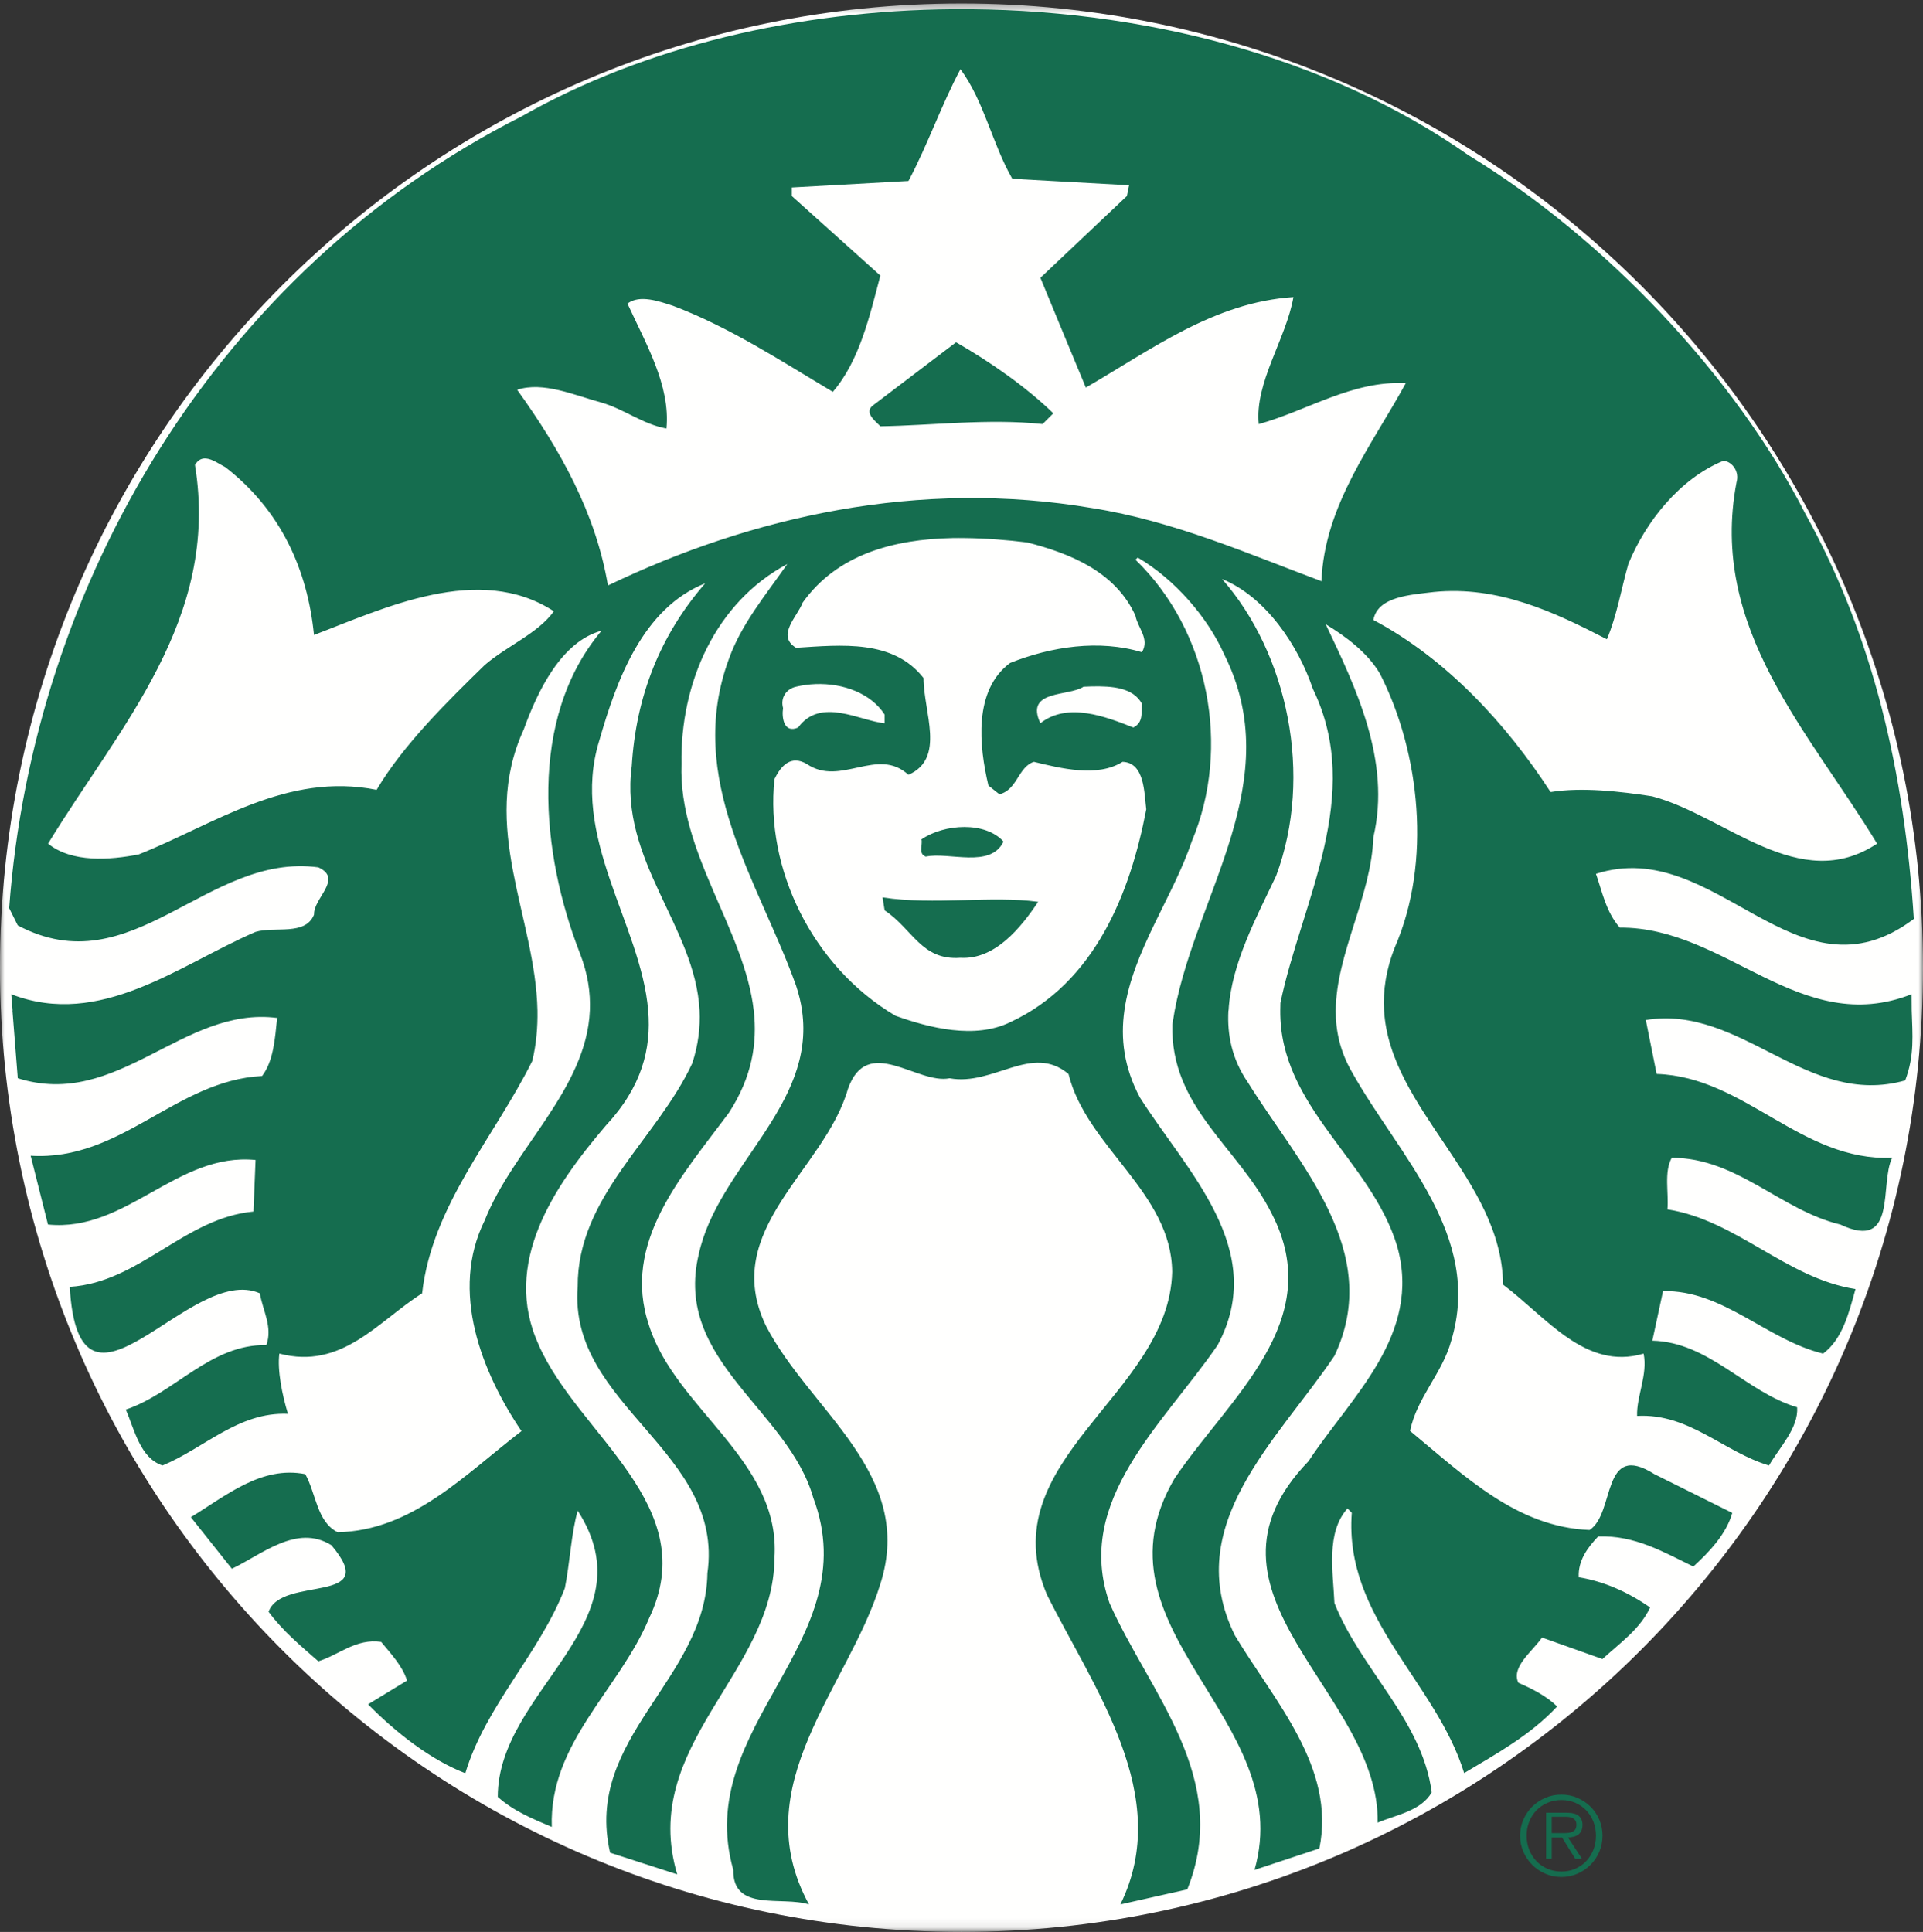 <?xml version="1.0" encoding="UTF-8"?> <svg xmlns="http://www.w3.org/2000/svg" xmlns:xlink="http://www.w3.org/1999/xlink" width="210px" height="211px" viewBox="0 0 210 211" version="1.1"><rect x="0" y="0" width="210" height="211" fill="#333333" stroke="none"/><title>Starbucks_starbucks</title><defs><polygon id="path-1" points="0 0.38 210 0.38 210 210.913 0 210.913"></polygon></defs><g id="Page-1" stroke="none" stroke-width="1" fill="none" fill-rule="evenodd"><g id="Group" transform="translate(-95, -95)"><g id="Starbucks_starbucks" transform="translate(95, 95)"><g id="Group-3"><mask id="mask-2" fill="white"><use xlink:href="#path-1"></use></mask><g id="Clip-2"></g><path d="M210,105.691 C210,163.851 162.992,211 105.001,211 C47.011,211 0,163.851 0,105.691 C0,47.529 47.011,0.38 105.001,0.38 C162.992,0.38 210,47.529 210,105.691" id="Fill-1" fill="#FFFFFE" mask="url(#mask-2)"></path></g><path d="M100.629,91.674 C100.782,92.3 100.24,93.241 101.098,93.558 C103.615,93.012 108.177,94.89 109.584,91.914 C108.604,90.819 107.001,90.323 105.317,90.323 C103.637,90.323 101.892,90.81 100.629,91.674 Z M96.378,98.013 L96.606,99.43 C99.679,101.468 100.626,104.925 104.885,104.611 C108.659,104.834 111.49,101.314 113.372,98.496 C108.262,97.793 102.047,98.879 96.378,98.015 L96.378,98.013 Z M180.424,86.972 C188.444,89.085 196.49,97.782 204.986,92.14 C197.587,79.923 186.579,68.64 189.639,52.664 C189.96,51.573 189.252,50.468 188.234,50.314 C183.436,52.267 179.718,56.971 177.82,61.597 C177.039,64.331 176.576,67.239 175.476,69.818 C169.728,66.84 163.593,63.956 156.59,64.654 C154.065,64.967 150.445,65.131 149.979,67.712 C157.926,71.939 164.461,78.995 169.333,86.508 C172.724,85.958 176.883,86.428 180.424,86.972 Z M153.52,41.848 C147.695,41.541 142.816,44.833 137.463,46.321 C136.997,41.788 140.458,37 141.247,32.45 C132.594,33.004 125.739,38.188 118.579,42.33 C116.924,38.345 115.26,34.341 113.616,30.341 L123.058,21.411 L123.301,20.233 L110.546,19.526 C108.348,15.694 107.481,11.08 104.886,7.554 C102.76,11.548 101.332,15.776 99.21,19.766 L86.47,20.476 L86.47,21.41 L96.138,30.1 C94.956,34.565 93.858,39.422 90.947,42.796 C85.281,39.419 79.697,35.745 73.487,33.397 C71.992,32.917 69.861,32.136 68.524,33.157 C70.488,37.467 73.238,42.101 72.776,46.805 C70.178,46.328 68.135,44.67 65.693,43.973 C62.775,43.18 59.31,41.631 56.477,42.572 C61.201,49.149 65.054,56.032 66.389,63.944 C82.055,56.417 100.325,52.277 119.294,55.495 C128.184,56.903 136.359,60.507 144.309,63.476 C144.618,55.181 149.891,48.511 153.52,41.848 Z M119.257,74.966 C118.945,74.974 118.641,74.989 118.334,75 C116.685,76.094 111.88,75.307 113.613,78.99 C116.606,76.635 120.777,78.286 123.767,79.456 C124.873,78.91 124.632,77.814 124.707,76.867 C123.745,75.089 121.452,74.923 119.257,74.966 Z M123.994,67.243 C121.797,62.385 116.761,60.42 112.19,59.245 C109.948,58.971 107.625,58.785 105.317,58.763 C104.886,58.759 104.455,58.753 104.024,58.763 C97.573,58.893 91.409,60.541 87.645,65.827 C87.104,67.317 84.726,69.413 86.933,70.75 C91.891,70.436 97.548,69.816 100.854,74.052 C100.854,77.815 103.296,82.822 99.206,84.624 C95.817,81.501 91.802,85.955 88.114,83.447 C86.38,82.427 85.281,83.619 84.573,85.105 C83.547,94.816 88.657,105.533 97.784,110.935 C101.481,112.262 106.454,113.526 110.315,111.642 C119.601,107.338 123.447,97.475 125.176,88.387 C124.944,86.659 125.027,83.29 122.589,83.206 C119.836,84.94 115.822,83.915 112.903,83.206 C111.179,83.761 111.1,86.273 109.137,86.749 L107.94,85.799 C106.916,81.497 106.285,75.386 110.302,72.41 C114.791,70.608 120.063,69.821 124.705,71.235 C125.573,69.747 124.236,68.576 123.994,67.243 Z M85.514,77.334 C85.356,78.349 85.591,80.155 87.162,79.456 C89.606,76.088 93.931,78.753 96.606,78.99 L96.606,78.043 C95.137,75.75 92.119,74.599 89.055,74.712 C88.346,74.737 87.627,74.84 86.934,75 C85.91,75.227 85.195,76.161 85.514,77.334 Z M60.483,66.76 C52.296,61.432 41.919,66.449 34.289,69.351 C33.582,62.219 30.672,55.722 24.604,51.022 C24.015,50.731 23.201,50.117 22.471,50.074 C22.031,50.046 21.614,50.222 21.29,50.781 C24.039,67.619 13.042,79.367 5.25,92.14 C7.845,94.25 12.013,93.935 15.161,93.315 C23.422,90.026 31.292,84.302 41.128,86.265 C44.038,81.331 48.925,76.551 52.932,72.635 C55.381,70.526 58.745,69.187 60.483,66.76 Z M208.769,110.358 C208.847,113.008 209.096,115.288 208.057,118 C197.274,121.052 190.193,109.69 179.73,111.404 L180.912,117.293 C190.592,117.61 196.638,126.85 206.638,126.451 C205.216,129.275 207.271,136.716 200.977,133.742 C194.445,132.179 189.72,126.451 182.56,126.451 C181.697,128.03 182.245,130.214 182.093,132.085 C189.645,133.262 195.076,139.617 202.627,140.789 C201.917,143.372 201.214,146.264 199.087,147.839 C192.945,146.35 188.146,140.86 181.608,141.016 L180.443,146.425 C186.658,146.582 190.673,152.056 196.258,153.7 C196.41,155.98 194.363,158.02 193.182,160.055 C188.225,158.572 184.444,154.332 178.778,154.647 C178.699,152.521 179.967,150.11 179.487,147.839 C173.126,149.721 168.858,143.836 164.143,140.307 C164.008,128.755 151.789,121.177 151.145,110.358 C151.021,108.199 151.351,105.897 152.339,103.423 C156.353,94.182 155.094,82.185 150.69,73.569 C149.353,71.3 146.981,69.511 144.772,68.179 C148.004,74.996 151.944,83.051 149.979,91.433 C149.751,97.904 145.915,104.119 145.869,110.358 C145.855,112.582 146.333,114.806 147.617,117.052 C152.736,126.229 161.945,134.915 158.483,146.422 C157.53,149.959 154.696,152.69 153.987,156.287 C159.976,161.224 165.639,166.788 173.585,167.101 C176.415,165.301 174.844,157.319 180.667,161 L189.17,165.234 C188.552,167.501 186.645,169.531 184.919,171.092 C181.692,169.528 178.546,167.655 174.523,167.807 C173.336,169.06 172.315,170.466 172.405,172.264 C175.236,172.728 177.834,173.917 180.199,175.566 C179.101,177.92 176.96,179.395 174.993,181.197 L168.397,178.849 C167.296,180.419 165.006,182.067 165.809,183.787 C167.299,184.422 168.949,185.28 170.045,186.379 C167.133,189.511 163.443,191.527 159.891,193.654 C156.833,183.702 146.753,176.725 147.62,165.218 L147.149,164.75 C144.782,167.403 145.573,171.642 145.726,175.082 C148.561,182.289 155.325,187.857 156.349,195.763 C155.167,197.796 152.497,198.202 150.448,199.063 C150.686,184.811 128.968,174.004 142.895,159.588 C147.541,152.529 155.323,145.791 152.565,136.075 C149.733,126.691 139.72,120.876 139.809,110.358 L139.825,109.536 C142.105,98.567 149.035,86.896 143.366,75.227 C141.786,70.534 138.255,65.201 133.456,63.237 C140.614,71.392 143.449,84.695 139.356,95.665 C137.292,100.031 134.451,105.229 134.166,110.359 L134.149,110.359 C133.997,113.039 134.546,115.704 136.284,118.229 C141.717,127.006 151.157,136.645 145.726,148.082 C139.588,157.243 128.886,166.562 134.862,178.628 C139.191,185.834 145.885,193.024 144.081,201.884 L136.997,204.231 C141.72,187.709 118.579,178 128.267,161.471 C134.247,152.62 144.944,144.316 138.888,132.568 C135.268,125.291 127.787,120.984 128.026,111.887 L128.283,110.359 C130.719,97.459 140.572,85.249 133.683,71.463 C131.872,67.392 128.255,63.243 124.241,60.891 L123.998,61.133 C132.028,68.887 134.472,81.645 130.142,91.903 C128.121,97.92 123.687,103.913 122.787,110.362 C122.357,113.402 122.719,116.553 124.485,119.872 C129.6,127.934 138.567,136.485 132.971,146.908 C127.077,155.516 117.236,163.893 121.166,175.088 C125.497,184.883 134.538,194.212 129.655,206.358 L122.348,208 C128.169,196.164 119.44,184.42 114.325,174.155 C108.107,159.428 127.69,152.377 128.005,138.913 C127.931,130.222 118.649,125.289 116.687,117.298 C112.671,113.926 108.504,118.64 103.702,117.766 C100.157,118.474 94.712,112.906 92.594,118.941 C90.075,127.788 78.591,134.291 83.637,144.785 C88.441,154.11 99.996,160.929 96.137,172.996 C92.68,184.267 81.261,194.999 88.345,208 C85.433,207.062 80.003,208.858 80.08,204.233 C75.598,188.49 94.718,179.317 88.812,163.582 C86.063,153.944 73.542,148.62 76.298,137.027 C78.337,127.484 89.093,120.813 87.585,110.362 C87.462,109.487 87.246,108.592 86.937,107.657 C82.921,96.378 74.73,85.097 79.613,71.933 C80.953,68.173 83.63,64.96 85.983,61.6 C78.192,65.749 74.261,74.526 74.423,83.453 C74.083,93.162 81.289,101.478 82.313,110.362 C82.718,113.946 82.128,117.618 79.613,121.513 C74.502,128.415 67.816,135.694 70.881,144.783 C73.796,153.951 85.284,159.506 84.577,170.162 C84.497,182.769 69.782,190.618 73.953,204.716 L66.628,202.35 C63.72,189.822 77.096,183.414 77.25,171.822 C79.142,158.492 62.061,153.545 63.087,140.553 C63.014,130.68 71.745,124.427 75.601,116.122 C76.262,114.102 76.482,112.192 76.395,110.362 C75.923,101.18 67.61,94.001 68.99,83.678 C69.453,76.081 72.051,69.421 77.01,63.707 C70.168,66.442 67.34,74.283 65.45,80.865 C62.171,91.417 70,100.908 70.784,110.362 C71.132,114.537 70.109,118.687 66.162,122.93 C60.493,129.58 54.744,137.97 58.836,146.908 C63.171,156.769 76.788,164.446 70.881,176.746 C67.66,184.502 59.942,190.371 60.259,199.533 C58.215,198.672 56.094,197.812 54.358,196.25 C54.358,184.58 71.034,177.293 63.089,164.996 C62.384,167.421 62.234,170.72 61.683,173.46 C58.924,180.593 53.024,186.301 50.816,193.671 C47.124,192.256 43.265,189.274 40.193,186.142 L44.447,183.55 C43.974,181.979 42.717,180.65 41.618,179.319 C38.854,178.932 37.041,180.737 34.764,181.444 C32.796,179.717 30.897,178.149 29.331,176.034 C30.742,172.033 41.774,175.342 36.186,168.76 C32.413,166.413 28.625,169.768 25.32,171.335 L20.841,165.703 C24.696,163.355 28.543,160.058 33.339,161.002 C34.521,163.121 34.603,166.237 36.88,167.343 C44.988,167.186 50.733,161.083 56.948,156.303 C52.615,149.889 49.09,141.032 52.938,133.275 C56.02,125.5 64.053,118.952 64.417,110.358 C64.499,108.402 64.192,106.343 63.333,104.128 C59.086,93.239 57.587,78.522 65.693,68.884 C61.285,70.064 58.686,75.531 57.189,79.684 C52.315,90.317 58.479,100.167 58.693,110.358 C58.722,112.189 58.573,114.026 58.126,115.877 C53.952,124.259 47.192,131.611 46.096,141.254 C41.292,144.303 37.351,149.636 30.508,147.836 C30.267,149.636 30.82,152.38 31.447,154.417 C26.021,154.191 22.32,158.171 17.752,160.052 C15.319,159.275 14.686,156.143 13.742,153.951 C19.091,152.153 22.949,146.818 29.088,146.902 C29.8,144.934 28.688,143.131 28.376,141.253 C20.738,137.88 8.631,157.932 7.614,140.546 C15.246,140.078 20.122,133.024 27.681,132.322 L27.907,126.691 C19.33,125.83 13.812,134.606 5.238,133.739 L3.347,126.224 C13.264,126.841 19.175,117.994 28.62,117.519 C29.874,115.875 30.026,113.448 30.267,111.177 C19.957,109.84 12.883,121.213 1.941,117.759 C1.941,117.759 1.563,113.027 1.358,110.358 L1.374,110.358 C1.3,109.314 1.228,108.588 1.228,108.588 C10.987,112.355 19.56,105.381 27.907,101.779 C30.031,101.146 33.341,102.243 34.293,99.895 C34.21,98.095 37.511,95.987 34.764,94.73 C22.56,93.081 14.454,107.731 1.938,101.069 L1,99.187 C3.601,63.784 23.659,29.561 56.945,12.719 C70.425,5.05 87.172,1.142 104.063,1.004 C124.447,0.835 145.042,6.157 160.363,16.953 C175.242,26.037 189.473,41.007 197.199,56.203 C204.585,69.52 207.984,84.46 209,100.365 C196.09,110.074 187.43,91.219 174.285,95.439 C174.993,97.479 175.384,99.59 176.887,101.314 C188.538,101.231 196.561,113.373 208.756,108.588 L208.769,110.358 Z M104.407,37.384 C108.113,39.508 112.04,42.244 115.03,45.143 L113.855,46.316 C107.953,45.692 101.738,46.472 96.142,46.558 C95.518,45.931 94.262,44.988 95.432,44.202 L104.407,37.384 L104.407,37.384 Z" id="Fill-4" fill="#156D4F"></path><path d="M170.392,200.203 C170.567,200.203 170.757,200.203 170.963,200.203 C171.17,200.203 171.36,200.179 171.54,200.131 C171.717,200.084 171.864,199.996 171.978,199.87 C172.092,199.743 172.151,199.553 172.151,199.299 C172.151,199.103 172.113,198.945 172.037,198.831 C171.963,198.716 171.865,198.629 171.747,198.569 C171.628,198.51 171.493,198.47 171.344,198.45 C171.192,198.432 171.042,198.422 170.892,198.422 L169.455,198.422 L169.455,200.203 L170.392,200.203 Z M172.757,203.006 L172.02,203.006 L170.583,200.69 L169.455,200.69 L169.455,203.006 L168.839,203.006 L168.839,197.981 L171.035,197.981 C171.7,197.981 172.163,198.101 172.423,198.339 C172.685,198.576 172.816,198.901 172.816,199.311 C172.816,199.557 172.775,199.768 172.697,199.942 C172.618,200.115 172.507,200.257 172.365,200.362 C172.221,200.469 172.053,200.548 171.859,200.6 C171.665,200.651 171.458,200.682 171.236,200.69 L172.757,203.006 Z M170.511,204.407 C171.057,204.407 171.562,204.304 172.026,204.104 C172.489,203.902 172.886,203.625 173.22,203.272 C173.552,202.919 173.813,202.506 174.003,202.032 C174.192,201.556 174.287,201.042 174.287,200.487 C174.287,199.942 174.192,199.43 174.003,198.955 C173.813,198.481 173.552,198.069 173.22,197.721 C172.886,197.372 172.489,197.098 172.026,196.896 C171.562,196.694 171.057,196.593 170.511,196.593 C169.965,196.593 169.46,196.694 168.993,196.896 C168.526,197.098 168.124,197.372 167.788,197.721 C167.451,198.069 167.187,198.481 166.999,198.955 C166.808,199.43 166.713,199.942 166.713,200.487 C166.713,201.042 166.808,201.556 166.999,202.032 C167.187,202.506 167.451,202.919 167.788,203.272 C168.124,203.625 168.526,203.902 168.993,204.104 C169.46,204.304 169.965,204.407 170.511,204.407 Z M170.511,205 C169.887,205 169.3,204.881 168.755,204.644 C168.209,204.407 167.732,204.083 167.325,203.676 C166.917,203.268 166.594,202.79 166.356,202.244 C166.119,201.698 166,201.114 166,200.487 C166,199.87 166.119,199.289 166.356,198.743 C166.594,198.197 166.917,197.721 167.325,197.316 C167.732,196.914 168.209,196.593 168.755,196.356 C169.3,196.119 169.887,196 170.511,196 C171.129,196 171.712,196.119 172.258,196.356 C172.804,196.593 173.28,196.914 173.688,197.316 C174.097,197.721 174.416,198.197 174.65,198.743 C174.883,199.289 175,199.87 175,200.487 C175,201.114 174.883,201.698 174.65,202.244 C174.416,202.79 174.097,203.268 173.688,203.676 C173.28,204.083 172.804,204.407 172.258,204.644 C171.712,204.881 171.129,205 170.511,205 L170.511,205 Z" id="Fill-5" fill="#156D4F"></path></g></g></g></svg> 